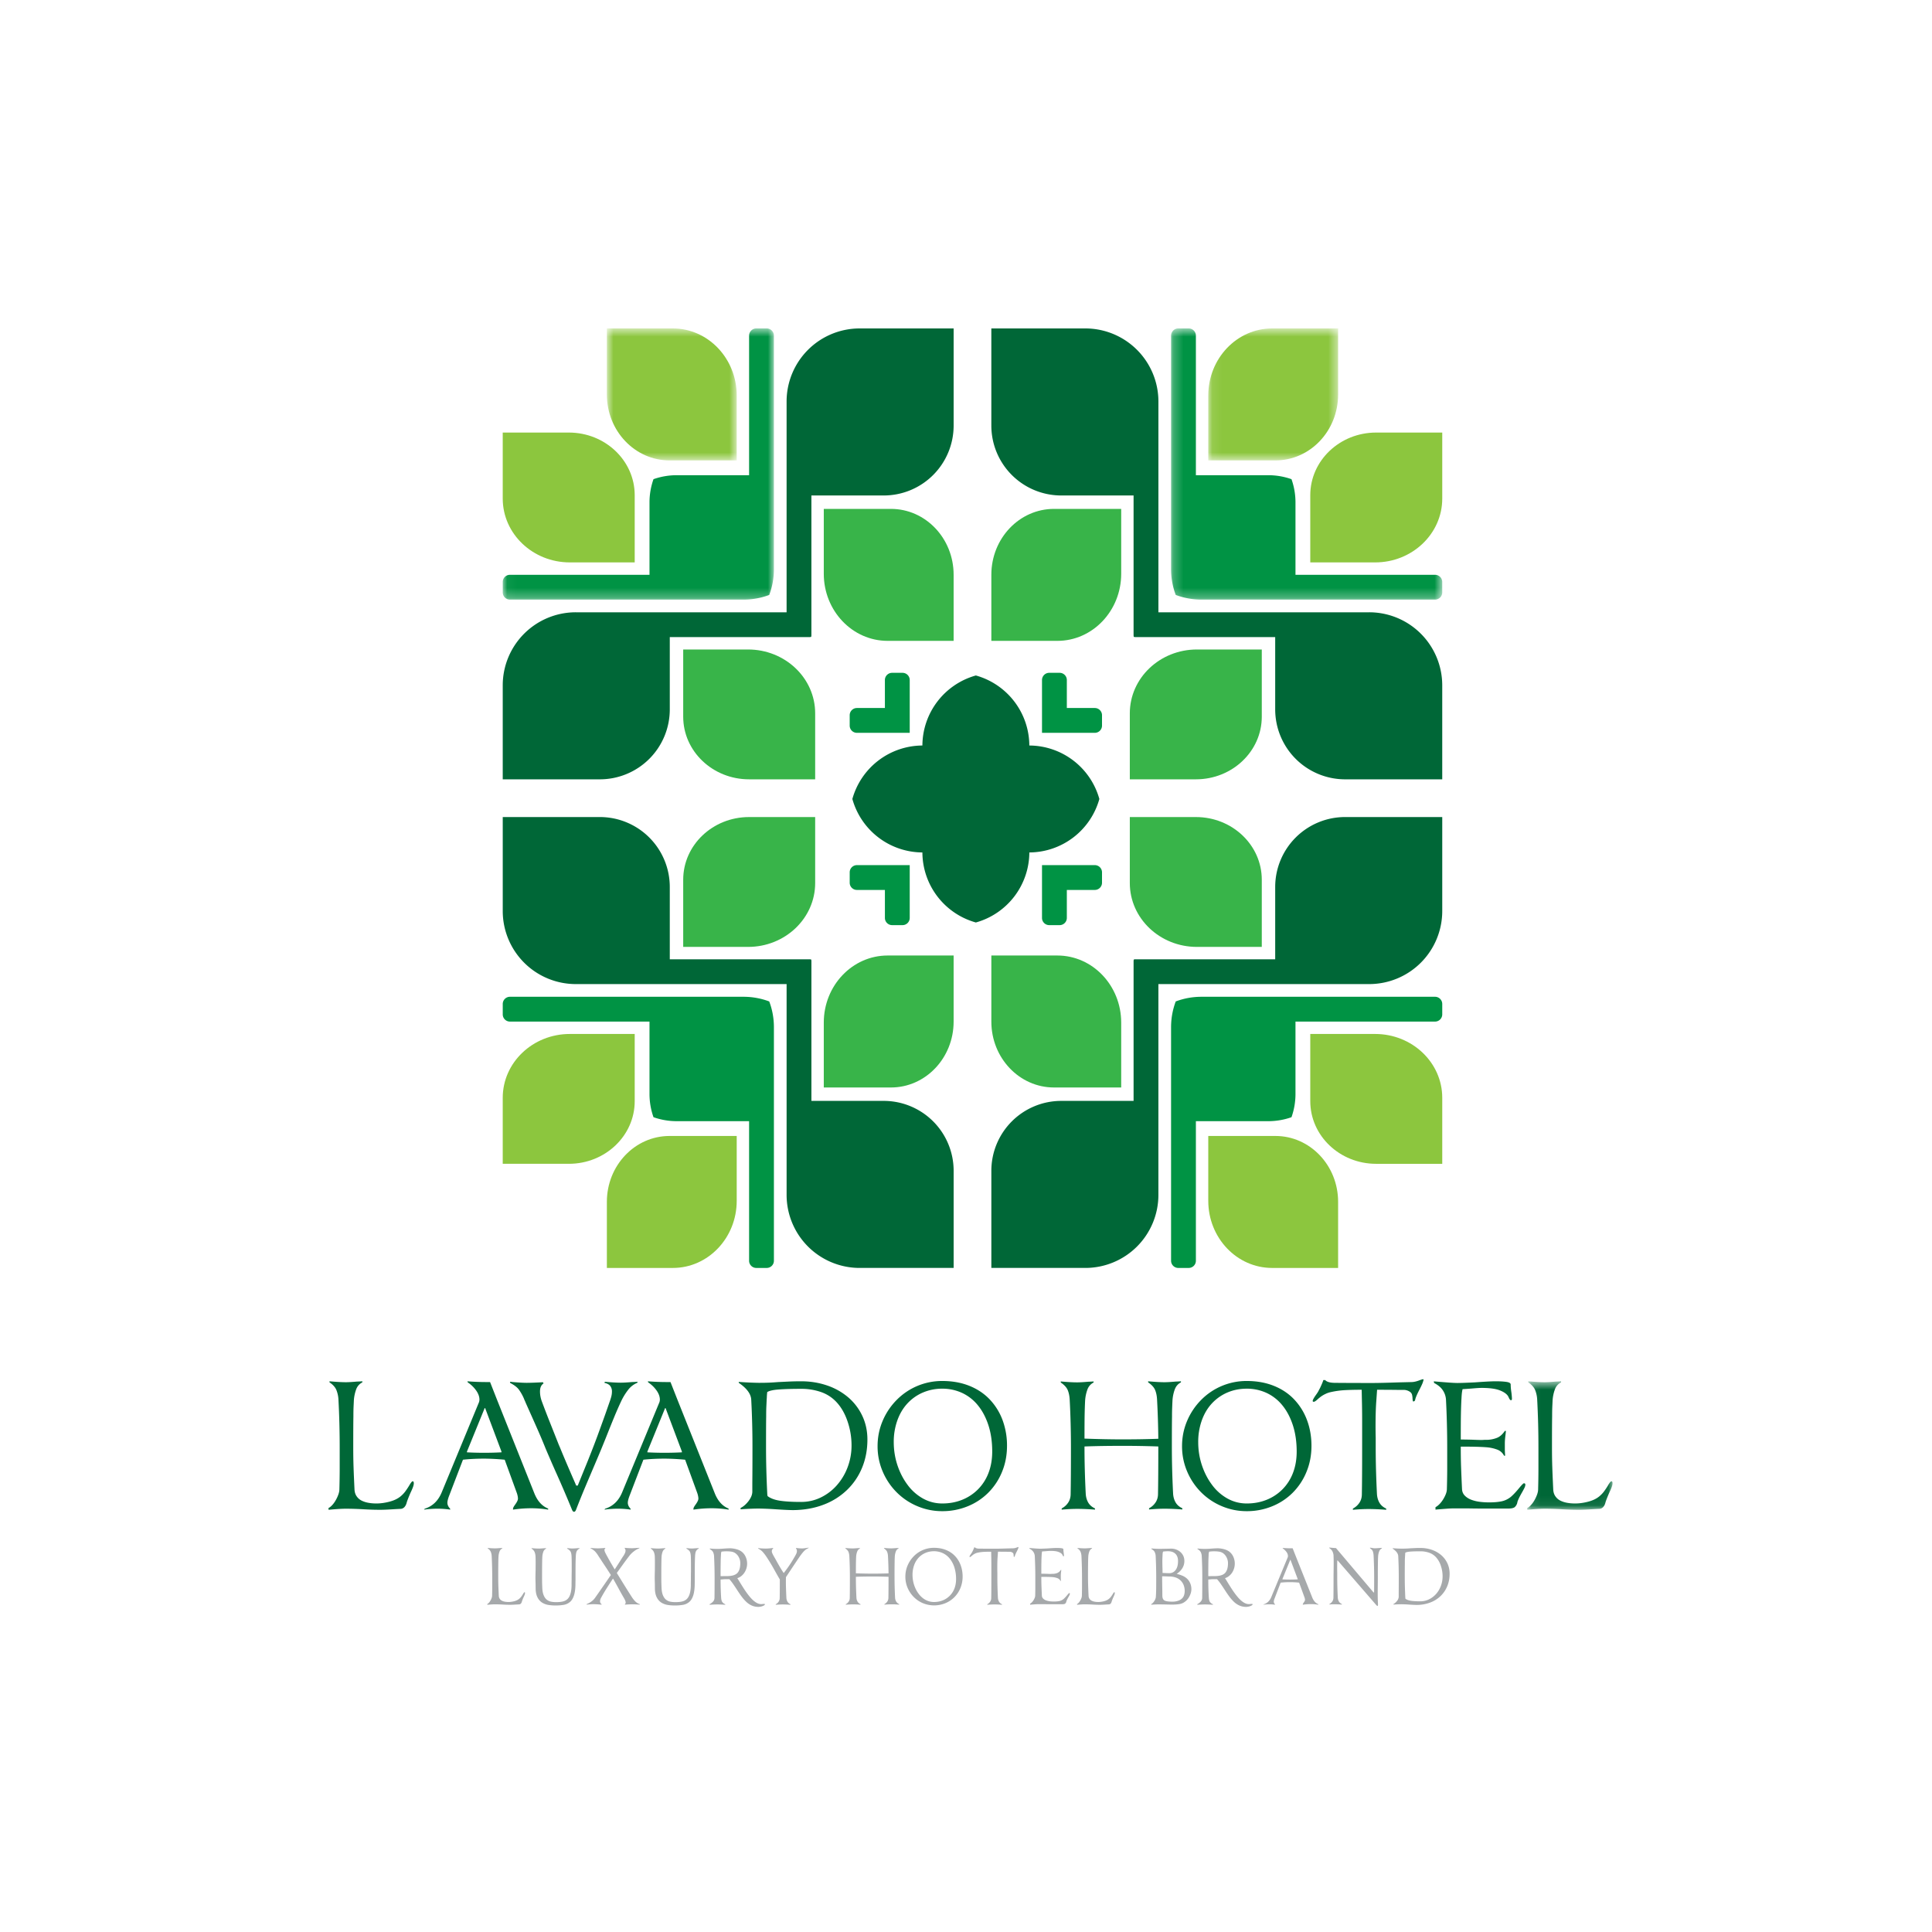 <svg width="200" height="200" viewBox="0 0 200 200" xmlns="http://www.w3.org/2000/svg" xmlns:xlink="http://www.w3.org/1999/xlink"><title>8</title><defs><path id="a" d="M14.264.654H.823v13.66h13.44V.655z"/><path id="c" d="M13.521.654H.081v13.66h13.44V.655z"/><path id="e" d="M28.115.654H.044v28.07h28.07V.655z"/><path id="g" d="M28.3.654H.23v28.07H28.3V.655z"/><path id="i" d="M8.929 13.947V.644H.092v13.303H8.93z"/></defs><g fill="none" fill-rule="evenodd"><path d="M92.232 52.68c3.583 0 6.487 3.052 6.487 6.817v6.845h-6.832c-3.65 0-6.609-3.11-6.609-6.947V52.68h6.954zM70.725 91.068c0-3.583 3.052-6.487 6.817-6.487h6.844v6.83c0 3.653-3.11 6.612-6.947 6.612h-6.714v-6.955zM109.111 112.576c-3.583 0-6.487-3.053-6.487-6.818v-6.844h6.832c3.65 0 6.61 3.111 6.61 6.947v6.715h-6.955zM130.62 74.19c0 3.581-3.053 6.485-6.818 6.485h-6.844v-6.83c0-3.652 3.11-6.61 6.947-6.61h6.715v6.954zM109.111 52.68c-3.583 0-6.487 3.052-6.487 6.817v6.845h6.832c3.65 0 6.61-3.11 6.61-6.947V52.68h-6.955zM70.725 74.19c0 3.581 3.052 6.485 6.817 6.485h6.844v-6.83c0-3.652-3.11-6.61-6.947-6.61h-6.714v6.954zM92.232 112.576c3.583 0 6.487-3.053 6.487-6.818v-6.844h-6.832c-3.65 0-6.609 3.111-6.609 6.947v6.715h6.954zM130.62 91.068c0-3.583-3.053-6.487-6.818-6.487h-6.844v6.83c0 3.653 3.11 6.612 6.947 6.612h6.715v-6.955z" fill="#38B449"/><path d="M83.972 65.928a.742.742 0 0 0 .024-.189V51.292h7.485a7.239 7.239 0 0 0 7.239-7.239V34h-9.73a7.563 7.563 0 0 0-7.562 7.563v21.821h-21.82a7.564 7.564 0 0 0-7.565 7.563v9.729h10.054a7.24 7.24 0 0 0 7.239-7.24v-7.484h14.448a.74.74 0 0 0 .188-.024M117.372 65.928a.742.742 0 0 0 .19.024h14.446v7.484a7.24 7.24 0 0 0 7.24 7.24H149.3v-9.729a7.564 7.564 0 0 0-7.565-7.563H119.918V41.563A7.564 7.564 0 0 0 112.352 34h-9.729v10.053a7.239 7.239 0 0 0 7.24 7.239h7.484v14.447c0 .065.008.128.024.189M117.372 99.328a.736.736 0 0 0-.024.19v14.446h-7.485a7.239 7.239 0 0 0-7.239 7.24v10.052h9.73a7.564 7.564 0 0 0 7.563-7.563v-21.821h21.819a7.564 7.564 0 0 0 7.565-7.563V84.58h-10.054a7.24 7.24 0 0 0-7.239 7.24v7.484h-14.447a.742.742 0 0 0-.189.024M83.972 99.328a.74.74 0 0 0-.188-.024H69.336V91.82a7.24 7.24 0 0 0-7.24-7.24H52.044v9.73a7.564 7.564 0 0 0 7.565 7.562h21.82v21.821a7.563 7.563 0 0 0 7.563 7.563h9.729v-10.053a7.239 7.239 0 0 0-7.24-7.239h-7.484V99.517a.736.736 0 0 0-.024-.189" fill="#006737"/><g transform="translate(62 33.346)"><mask id="b" fill="#fff"><use xlink:href="#a"/></mask><path d="M7.31 14.315c-3.583 0-6.487-3.052-6.487-6.817V.654h6.832c3.65 0 6.609 3.11 6.609 6.947v6.714H7.31z" fill="#8CC63E" mask="url(#b)"/></g><path d="M65.705 113.991c0 3.582-3.053 6.486-6.818 6.486h-6.844v-6.831c0-3.651 3.11-6.61 6.947-6.61h6.715v6.955zM132.034 117.595c3.583 0 6.487 3.052 6.487 6.818v6.844h-6.832c-3.65 0-6.609-3.111-6.609-6.948v-6.714h6.954zM135.639 51.265c0-3.583 3.053-6.487 6.817-6.487h6.845v6.832c0 3.651-3.11 6.61-6.947 6.61h-6.715v-6.955z" fill="#8CC63E"/><g transform="translate(125 33.346)"><mask id="d" fill="#fff"><use xlink:href="#c"/></mask><path d="M7.034 14.315c3.583 0 6.487-3.052 6.487-6.817V.654H6.69C3.04.654.08 3.764.08 7.6v6.714h6.954z" fill="#8CC63E" mask="url(#d)"/></g><path d="M65.705 51.265c0-3.583-3.053-6.487-6.818-6.487h-6.844v6.832c0 3.651 3.11 6.61 6.947 6.61h6.715v-6.955zM69.31 117.595c-3.582 0-6.487 3.052-6.487 6.818v6.844h6.832c3.65 0 6.609-3.111 6.609-6.948v-6.714H69.31zM135.639 113.99c0 3.584 3.053 6.488 6.817 6.488h6.845v-6.832c0-3.651-3.11-6.61-6.947-6.61h-6.715v6.954z" fill="#8CC63E"/><g transform="translate(52 33.346)"><mask id="f" fill="#fff"><use xlink:href="#e"/></mask><path d="M27.632 28.242a7.556 7.556 0 0 0 .483-2.666V1.4a.746.746 0 0 0-.746-.746h-1.077a.746.746 0 0 0-.746.746v14.447h-7.484c-.846 0-1.66.145-2.413.412a7.223 7.223 0 0 0-.413 2.413v7.485H.789a.745.745 0 0 0-.745.746v1.076c0 .412.333.746.745.746H24.965c.939 0 1.838-.171 2.667-.483" fill="#009344" mask="url(#f)"/></g><g transform="translate(121 33.346)"><mask id="h" fill="#fff"><use xlink:href="#g"/></mask><path d="M.712 28.242a7.561 7.561 0 0 0 2.667.483h24.175a.747.747 0 0 0 .747-.746v-1.076a.747.747 0 0 0-.747-.746H13.108v-7.485c0-.846-.146-1.658-.413-2.413a7.218 7.218 0 0 0-2.413-.412H2.798V1.4a.746.746 0 0 0-.746-.746H.976a.747.747 0 0 0-.747.746v24.176c0 .938.17 1.837.483 2.666" fill="#009344" mask="url(#h)"/></g><path d="M121.712 103.669a7.556 7.556 0 0 0-.483 2.666v24.176c0 .412.335.746.747.746h1.076a.746.746 0 0 0 .746-.746v-14.447h7.484c.846 0 1.659-.145 2.413-.412a7.225 7.225 0 0 0 .413-2.414v-7.484h14.446a.747.747 0 0 0 .747-.746v-1.076a.747.747 0 0 0-.747-.746h-24.175c-.938 0-1.838.17-2.667.483M79.63 103.669a7.547 7.547 0 0 0-2.665-.483H52.789a.745.745 0 0 0-.745.746v1.076c0 .412.333.746.745.746h14.447v7.484c0 .847.146 1.659.413 2.414a7.218 7.218 0 0 0 2.413.412h7.484v14.447c0 .412.334.746.746.746h1.077a.746.746 0 0 0 .746-.746v-24.176c0-.938-.171-1.837-.484-2.666" fill="#009344"/><path d="M101.02 69.925a7.567 7.567 0 0 0-5.534 7.25 7.565 7.565 0 0 0-7.25 5.535 7.566 7.566 0 0 0 7.25 5.535 7.565 7.565 0 0 0 5.534 7.25 7.565 7.565 0 0 0 5.537-7.25 7.566 7.566 0 0 0 7.248-5.535 7.565 7.565 0 0 0-7.249-5.535 7.568 7.568 0 0 0-5.535-7.25" fill="#006737"/><path d="M94.174 89.558h-5.467a.745.745 0 0 0-.746.746v1.076c0 .412.334.746.746.746h2.898v2.897c0 .412.334.746.746.746h1.076a.747.747 0 0 0 .747-.746v-5.465zm13.694 0v5.465c0 .412.334.746.747.746h1.077a.746.746 0 0 0 .746-.746v-2.897h2.896a.746.746 0 0 0 .746-.746v-1.076a.745.745 0 0 0-.746-.746h-5.466zm0-13.696h5.466a.746.746 0 0 0 .746-.746v-1.077a.747.747 0 0 0-.746-.746h-2.896v-2.897a.746.746 0 0 0-.746-.746h-1.077a.746.746 0 0 0-.747.746v5.466zm-13.694 0v-5.466a.747.747 0 0 0-.747-.746H92.35a.746.746 0 0 0-.746.746v2.897h-2.898a.747.747 0 0 0-.746.746v1.077c0 .412.334.746.746.746h5.467z" fill="#009344"/><path d="M34.99 156.213c-.32.021-.645.048-.974.08l-.016-.175c.128-.064.258-.168.391-.312.133-.143.255-.313.367-.51.112-.197.202-.393.271-.59.07-.197.104-.375.104-.535a82.04 82.04 0 0 0 .032-2.025v-2.265c0-.819-.01-1.653-.032-2.504a88.595 88.595 0 0 0-.096-2.473 3.077 3.077 0 0 0-.215-1.012c-.123-.293-.359-.556-.71-.79v-.112c.701.064 1.271.097 1.706.097.256 0 .622-.022 1.101-.065.256-.01.452-.02.591-.032v.112a1.291 1.291 0 0 0-.639.726 4.071 4.071 0 0 0-.239 1.14c-.01.224-.02.453-.032.686-.01.234-.016.564-.016.99-.01.5-.016 1.562-.016 3.19 0 .754.011 1.438.032 2.05.021.61.053 1.368.096 2.272.011.287.082.53.215.725.133.197.304.35.511.455.207.106.441.183.702.231.26.048.54.072.837.072.424 0 .875-.06 1.347-.183.474-.122.86-.306 1.157-.55.18-.15.337-.312.47-.487.133-.176.274-.386.423-.63.17-.298.292-.447.367-.447.042 0 .072.021.088.064a.4.4 0 0 1 .024.143c0 .107-.03.24-.088.4-.059.16-.147.361-.263.605-.202.47-.33.798-.383.99-.043.18-.117.332-.223.454a.575.575 0 0 1-.415.2c-.042 0-.25.01-.622.031-.66.043-1.138.064-1.436.064-.36 0-.689-.005-.98-.016a38.085 38.085 0 0 1-.965-.048 33.872 33.872 0 0 0-1.612-.048c-.255 0-.542.011-.86.032M51.912 150.264l-1.69-4.498h-.048l-1.834 4.498v.08c.574.032 1.164.047 1.77.047a33 33 0 0 0 1.802-.047v-.08zm3.397 4.307c.32.808.798 1.339 1.436 1.595v.111a10.816 10.816 0 0 0-1.754-.143c-.628 0-1.255.047-1.883.143v-.096c0-.084.075-.228.224-.43.191-.266.287-.468.287-.606 0-.096-.014-.202-.04-.319a2.251 2.251 0 0 0-.088-.303l-1.244-3.414a23.894 23.894 0 0 0-2.105-.111c-.797 0-1.537.037-2.217.111l-1.419 3.701c-.128.329-.192.579-.192.749 0 .224.096.431.287.622v.096a8.668 8.668 0 0 0-1.292-.096c-.479 0-.952.032-1.419.096l.08-.096c.807-.255 1.392-.818 1.754-1.69l3.86-9.331a.886.886 0 0 0 .048-.271c0-.309-.115-.625-.343-.949a3.308 3.308 0 0 0-.869-.838l-.032-.111a24.666 24.666 0 0 0 1.914.079h.43l.734 1.867 3.843 9.634zM55.645 147.967c-.319-.723-.73-1.643-1.229-2.759a2.727 2.727 0 0 0-.126-.287l-.048-.128a4.984 4.984 0 0 0-.527-.94c-.18-.246-.479-.474-.894-.687l-.03-.128c.127.011.223.022.287.032.658.054 1.136.08 1.434.08.384 0 .947-.02 1.692-.063l.064.127c-.245.16-.367.436-.367.83 0 .33.058.66.175.988.256.691.524 1.391.805 2.098.282.707.604 1.518.965 2.432l.144.335c.297.734.75 1.797 1.355 3.19.139.31.239.542.303.702h.16c.213-.53.559-1.382 1.037-2.552l.335-.846c.202-.51.417-1.073.647-1.69.227-.617.506-1.388.837-2.313l.445-1.276c.064-.17.12-.345.168-.526.048-.18.071-.356.071-.527a.934.934 0 0 0-.174-.582c-.117-.154-.32-.263-.606-.327l.048-.112c.659.064 1.212.096 1.659.096.254 0 .631-.02 1.131-.064.266-.01.468-.02.607-.032l-.048.112a2.29 2.29 0 0 0-.933.718 6.208 6.208 0 0 0-.71 1.148 36.997 36.997 0 0 0-.741 1.683c-.24.58-.53 1.3-.87 2.161l-.415 1.021c-.17.415-.441 1.058-.813 1.93-.34.798-.651 1.531-.933 2.201-.282.67-.593 1.441-.933 2.313-.053.117-.118.175-.192.175-.085 0-.16-.079-.222-.239a122.544 122.544 0 0 0-1.564-3.652c-.234-.52-.444-.997-.63-1.428-.186-.43-.36-.832-.518-1.204a58.426 58.426 0 0 0-.846-2.01M70.59 150.264l-1.69-4.498h-.048l-1.834 4.498v.08c.574.032 1.164.047 1.769.047.617 0 1.218-.015 1.803-.047v-.08zm3.397 4.307c.32.808.798 1.339 1.436 1.595v.111a10.816 10.816 0 0 0-1.754-.143c-.628 0-1.255.047-1.883.143v-.096c0-.084.075-.228.224-.43.19-.266.287-.468.287-.606 0-.096-.014-.202-.04-.319a2.251 2.251 0 0 0-.088-.303l-1.244-3.414a23.895 23.895 0 0 0-2.106-.111c-.796 0-1.536.037-2.216.111l-1.42 3.701c-.127.329-.192.579-.192.749 0 .224.096.431.287.622v.096a8.648 8.648 0 0 0-1.292-.096c-.478 0-.951.032-1.418.096l.079-.096c.808-.255 1.393-.818 1.755-1.69l3.86-9.331a.883.883 0 0 0 .047-.271c0-.309-.114-.625-.343-.949a3.288 3.288 0 0 0-.868-.838l-.032-.111a24.62 24.62 0 0 0 1.913.079h.43l.735 1.867 3.843 9.634zM80.654 143.836c-.605.042-1.016.133-1.229.271a5.701 5.701 0 0 0-.046.622c-.012.096-.017.17-.017.223-.01.224-.02.452-.032.686-.01.234-.016.564-.016.99-.01.5-.015 1.562-.015 3.19 0 1.488.042 3.083.126 4.784 0 .075.011.165.033.272.298.233.723.393 1.276.478.553.085 1.286.128 2.201.128.712 0 1.385-.152 2.018-.455a5.26 5.26 0 0 0 1.667-1.26 5.999 5.999 0 0 0 1.124-1.874 6.321 6.321 0 0 0 .407-2.265 7.65 7.65 0 0 0-.407-2.464c-.27-.804-.646-1.465-1.124-1.986a3.934 3.934 0 0 0-1.619-1.069 6.178 6.178 0 0 0-2.066-.335c-.915 0-1.675.022-2.28.064m4.936-.423a6.664 6.664 0 0 1 2.193 1.22 5.69 5.69 0 0 1 1.475 1.922c.356.75.535 1.572.535 2.465 0 1.042-.18 2.007-.542 2.895a6.731 6.731 0 0 1-1.564 2.32 7.097 7.097 0 0 1-2.44 1.532c-.947.361-1.989.547-3.126.558-.362 0-.947-.027-1.755-.08a30.926 30.926 0 0 0-1.786-.079c-.287 0-.617.007-.99.023-.372.016-.68.035-.924.056v-.143c.287-.139.558-.372.813-.702.255-.33.388-.648.4-.957v-.894c.01-1.063.015-2.29.015-3.684a92.37 92.37 0 0 0-.128-4.976c-.032-.596-.463-1.176-1.292-1.739v-.096a36.887 36.887 0 0 0 2.074.096c.382 0 .712-.005.99-.016.275-.01.621-.032 1.036-.064l1.172-.056c.345-.015.741-.024 1.188-.024.936 0 1.821.141 2.656.423M95.536 144.155a4.694 4.694 0 0 0-1.603 1.132c-.452.49-.8 1.077-1.044 1.763a6.593 6.593 0 0 0-.368 2.241c0 .82.125 1.608.375 2.368.25.761.601 1.444 1.053 2.05a5.012 5.012 0 0 0 1.603 1.42c.617.34 1.282.51 1.994.51.733 0 1.414-.125 2.042-.375a4.846 4.846 0 0 0 1.65-1.084 4.831 4.831 0 0 0 1.093-1.707c.255-.664.383-1.4.383-2.209 0-1-.13-1.903-.39-2.712-.262-.808-.623-1.496-1.086-2.065a4.587 4.587 0 0 0-1.642-1.292 4.837 4.837 0 0 0-2.05-.439 5.02 5.02 0 0 0-2.01.4m4.833-.687c.84.34 1.547.82 2.121 1.436a6.286 6.286 0 0 1 1.31 2.145 7.59 7.59 0 0 1 .445 2.624c0 .967-.173 1.87-.519 2.703a6.505 6.505 0 0 1-1.435 2.161 6.387 6.387 0 0 1-2.145 1.404 6.891 6.891 0 0 1-2.6.494 6.567 6.567 0 0 1-2.584-.518 6.627 6.627 0 0 1-2.154-1.45 6.79 6.79 0 0 1-1.443-2.163 6.604 6.604 0 0 1-.518-2.599c0-.915.172-1.78.518-2.6a6.877 6.877 0 0 1 1.443-2.169 6.593 6.593 0 0 1 4.738-1.978c1.042 0 1.983.17 2.823.51M118.951 156.261v-.127c.266-.138.483-.33.653-.575.17-.244.261-.526.272-.845.021-1.074.032-2.685.032-4.833v-.143a98.304 98.304 0 0 0-3.748-.064c-1.458 0-2.755.021-3.893.064v.111c0 1.489.042 3.084.128 4.785.021.351.11.657.263.918.154.26.386.459.694.598v.127a23.957 23.957 0 0 0-1.802-.079c-.51 0-1.058.026-1.643.079v-.127c.266-.139.483-.33.653-.575.17-.244.261-.526.272-.845.021-1.074.032-2.685.032-4.833 0-.819-.01-1.653-.032-2.504a88.37 88.37 0 0 0-.096-2.472c-.02-.405-.09-.744-.207-1.021-.117-.276-.356-.537-.718-.782v-.111c.702.063 1.271.095 1.706.095.256 0 .622-.021 1.102-.064.255-.01.451-.021.59-.031v.111a1.291 1.291 0 0 0-.639.726 4.07 4.07 0 0 0-.239 1.141c-.022.414-.037.874-.048 1.379-.01.505-.016 1.358-.016 2.56 1.436.053 2.733.08 3.893.08 1.393 0 2.642-.021 3.748-.064a92.665 92.665 0 0 0-.128-4.035c-.02-.404-.09-.745-.207-1.021-.118-.277-.356-.537-.718-.782v-.112c.701.064 1.27.097 1.706.097.256 0 .622-.022 1.101-.065.256-.01.452-.02.59-.032v.112c-.297.149-.51.391-.638.726a4.036 4.036 0 0 0-.239 1.141c-.01.223-.022.452-.03.685a20.9 20.9 0 0 0-.018.989c-.01.5-.016 1.563-.016 3.19 0 1.489.042 3.084.128 4.785.021.351.11.657.263.917.154.261.386.461.693.599v.127a24.01 24.01 0 0 0-1.8-.08c-.512 0-1.06.027-1.644.08M127.054 144.155a4.694 4.694 0 0 0-1.603 1.132c-.453.49-.8 1.077-1.044 1.763a6.593 6.593 0 0 0-.368 2.241c0 .82.125 1.608.375 2.368.25.761.6 1.444 1.053 2.05a5.002 5.002 0 0 0 1.603 1.42c.617.34 1.28.51 1.994.51.733 0 1.414-.125 2.042-.375a4.846 4.846 0 0 0 1.65-1.084 4.831 4.831 0 0 0 1.093-1.707c.255-.664.383-1.4.383-2.209 0-1-.131-1.903-.391-2.712-.262-.808-.622-1.496-1.085-2.065a4.595 4.595 0 0 0-1.642-1.292 4.837 4.837 0 0 0-2.05-.439c-.724 0-1.394.133-2.01.4m4.833-.687c.84.34 1.547.82 2.12 1.436a6.284 6.284 0 0 1 1.309 2.145c.298.813.447 1.688.447 2.624 0 .967-.173 1.87-.52 2.703a6.505 6.505 0 0 1-1.434 2.161 6.381 6.381 0 0 1-2.146 1.404 6.883 6.883 0 0 1-2.6.494 6.563 6.563 0 0 1-2.583-.518 6.616 6.616 0 0 1-2.154-1.45 6.79 6.79 0 0 1-1.443-2.163 6.604 6.604 0 0 1-.518-2.599c0-.915.172-1.78.518-2.6a6.877 6.877 0 0 1 1.443-2.169 6.593 6.593 0 0 1 4.738-1.978c1.042 0 1.982.17 2.823.51M147.238 143.238c-.069.166-.168.37-.295.614-.255.49-.404.84-.446 1.053-.01.064-.038.109-.08.136a.21.21 0 0 1-.112.039c-.043 0-.069-.106-.08-.32a1.811 1.811 0 0 0-.048-.365c-.032-.15-.13-.27-.294-.36a1.195 1.195 0 0 0-.487-.151h-.495c-.744-.01-1.525-.016-2.345-.016l-.079 1.133c-.053.67-.08 1.552-.08 2.648 0 .393.005.78.016 1.164v1.052c0 1.49.043 3.084.128 4.786.021.35.11.656.262.917.155.26.386.46.695.598v.128a23.514 23.514 0 0 0-1.803-.08c-.51 0-1.058.026-1.643.08v-.128c.266-.138.484-.33.655-.574.17-.245.26-.526.271-.846.021-1.073.031-2.684.031-4.833v-2.84c0-.764-.01-1.541-.03-2.328l-.017-.877c-.68 0-1.263.014-1.746.04a8.862 8.862 0 0 0-1.444.2 2.33 2.33 0 0 0-.574.199 2.865 2.865 0 0 0-.575.359 6.383 6.383 0 0 0-.207.175c-.192.18-.329.272-.414.272-.076 0-.113-.033-.113-.096.011-.107.118-.303.32-.591.17-.233.276-.403.318-.51l.128-.24c.181-.382.293-.653.335-.813h.191c.161.182.473.277.942.288.882.01 2.201.016 3.955.016.585 0 1.5-.022 2.744-.064l1.34-.032c.244-.011.526-.08.845-.208l.24-.08h.127a2.008 2.008 0 0 1-.136.455M149.759 156.181c-.282.021-.62.048-1.013.08l-.144.016v-.255c.128-.065.26-.165.399-.303.138-.139.266-.3.383-.487.116-.186.213-.375.287-.566.074-.192.11-.367.11-.527a77.98 77.98 0 0 0 .034-2.025v-2.265a96.877 96.877 0 0 0-.128-4.977 1.958 1.958 0 0 0-.32-.94c-.191-.298-.494-.554-.91-.766l-.031-.176.112.016c.49.043.95.08 1.38.112.43.032.752.048.965.048.17 0 .404-.006.702-.016.297-.01.664-.027 1.1-.048l.447-.032c.776-.053 1.34-.08 1.69-.08.458 0 .833.022 1.125.064.292.043.439.133.439.271 0 .234.026.521.079.861.032.266.049.474.049.622 0 .096-.032.144-.096.144s-.134-.074-.208-.223a2.118 2.118 0 0 0-.111-.224c-.16-.233-.452-.43-.878-.59-.425-.159-1.042-.239-1.85-.239-.213 0-.552.022-1.02.064-.415.032-.73.053-.942.064-.053.17-.09.452-.111.845l-.017.287c-.021.436-.037.915-.047 1.435-.011.522-.016 1.404-.016 2.648.276 0 .644.006 1.1.016.5.022.846.032 1.038.032.095 0 .2-.005.318-.016h.304a3.052 3.052 0 0 0 1.012-.215c.292-.122.556-.359.79-.71h.112a7.53 7.53 0 0 1-.048.447c-.022.17-.038.321-.048.454a5.602 5.602 0 0 0-.016.455v.59c0 .107.01.314.032.622h-.112a1.29 1.29 0 0 0-.725-.638 4.086 4.086 0 0 0-1.141-.239c-.543-.042-1.415-.064-2.616-.064v.048c0 .755.01 1.438.032 2.05.022.611.053 1.37.096 2.272.01.287.108.524.295.71.185.186.417.33.693.431.277.101.569.17.878.207.308.038.622.056.94.056.49 0 .91-.034 1.26-.104.352-.069.676-.22.974-.454.266-.224.579-.559.94-1.005.235-.276.378-.415.43-.415.097 0 .146.048.146.144 0 .095-.03.205-.088.327a9.57 9.57 0 0 1-.28.518c-.254.447-.41.776-.463.99v.031a.914.914 0 0 1-.254.447c-.118.106-.352.16-.703.16h-2.408c-.67 0-1.26-.006-1.77-.017H150.5c-.213 0-.46.011-.741.032" fill="#006737"/><g transform="translate(158 142.346)"><mask id="j" fill="#fff"><use xlink:href="#i"/></mask><path d="M1.081 13.867c-.319.021-.644.048-.973.08l-.016-.175c.128-.064.258-.168.39-.312.133-.143.256-.313.368-.51.112-.197.202-.393.271-.59.07-.197.104-.375.104-.535A82.04 82.04 0 0 0 1.257 9.8V7.535a92.611 92.611 0 0 0-.128-4.977 3.077 3.077 0 0 0-.215-1.012C.791 1.253.555.99.204.756V.644c.701.064 1.271.097 1.707.097.255 0 .622-.022 1.1-.065.256-.01.452-.02.591-.032v.112a1.291 1.291 0 0 0-.639.726 4.071 4.071 0 0 0-.239 1.14c-.01.224-.02.453-.032.686-.01.234-.016.564-.016.99-.01.5-.016 1.562-.016 3.19 0 .754.011 1.438.032 2.05.021.61.053 1.368.096 2.272.011.287.082.53.215.725.133.197.304.35.511.455.207.106.441.183.701.231.262.048.54.072.838.072.424 0 .875-.06 1.347-.183.474-.122.86-.306 1.157-.55.18-.15.337-.312.47-.487.133-.176.274-.386.423-.63.17-.298.292-.447.366-.447.043 0 .073.021.088.064a.38.38 0 0 1 .025.143c0 .107-.03.24-.088.4-.059.16-.147.361-.263.605-.202.47-.33.798-.383.99-.043.18-.117.332-.223.454a.575.575 0 0 1-.415.2c-.042 0-.25.01-.622.031-.66.043-1.138.064-1.436.064-.36 0-.689-.005-.98-.016a38.085 38.085 0 0 1-.965-.048 33.908 33.908 0 0 0-1.612-.048c-.255 0-.542.011-.86.032" fill="#006737" mask="url(#j)"/></g><path d="M50.879 166.092c-.142.01-.285.021-.431.035l-.006-.077a.623.623 0 0 0 .172-.138c.059-.063.114-.139.162-.226.05-.087.089-.174.12-.26a.733.733 0 0 0 .046-.237c.009-.362.014-.66.014-.896v-1.002a46.306 46.306 0 0 0-.056-2.2 1.374 1.374 0 0 0-.095-.449.81.81 0 0 0-.315-.349v-.05c.31.03.563.043.755.043.113 0 .276-.009.488-.028a7.38 7.38 0 0 0 .26-.015v.05a.571.571 0 0 0-.282.321 1.73 1.73 0 0 0-.105.504l-.015.304a82.535 82.535 0 0 0-.014 1.848c0 .334.005.636.014.906.01.271.024.606.043 1.006a.602.602 0 0 0 .095.321.59.59 0 0 0 .226.201c.09.047.195.081.31.102.115.021.239.032.37.032.188 0 .388-.027.597-.08.209-.055.379-.136.51-.245.08-.065.15-.137.209-.214a3.71 3.71 0 0 0 .188-.279c.074-.132.129-.198.162-.198.018 0 .03.01.038.028.007.02.01.04.01.064a.537.537 0 0 1-.038.177c-.026.07-.065.16-.117.267a4.433 4.433 0 0 0-.17.438.453.453 0 0 1-.098.201.255.255 0 0 1-.183.088l-.275.014c-.292.02-.503.028-.635.028a11.388 11.388 0 0 1-.86-.028 15.18 15.18 0 0 0-.713-.02c-.113 0-.24.004-.381.013M56.759 166.141a1.772 1.772 0 0 1-.628-.232 1.336 1.336 0 0 1-.482-.537c-.128-.24-.194-.55-.2-.93 0-.039-.001-.206-.005-.502a23.52 23.52 0 0 1-.015-.607c0-.136.005-.39.015-.762.004-.338.006-.61.006-.818 0-.245-.004-.459-.013-.642a1.368 1.368 0 0 0-.096-.448.804.804 0 0 0-.313-.349v-.049c.31.027.56.042.754.042.113 0 .275-.01.487-.028.113-.005.2-.01.26-.014v.05a.577.577 0 0 0-.282.32 1.835 1.835 0 0 0-.105.504l-.014.304a95.28 95.28 0 0 0-.011 2.285c.002.146.008.341.018.586.009.33.055.598.138.805.082.206.187.362.317.468.129.106.273.177.434.212.16.035.339.053.536.053.272 0 .503-.02.69-.064.19-.042.349-.122.48-.24.133-.117.236-.29.31-.518.076-.228.119-.523.128-.886v-.246c.005-.207.007-.403.007-.586 0-.183.003-.397.008-.642v-.677c0-.339-.005-.633-.015-.882-.01-.212-.042-.37-.098-.48-.056-.108-.176-.214-.36-.317v-.049c.052 0 .127.004.226.014.14.013.244.021.31.021a5.9 5.9 0 0 0 .487-.029c.113-.004.2-.009.26-.014v.05a.62.62 0 0 0-.296.282c-.051.113-.082.294-.091.543-.014.297-.023.613-.025.95-.003.335-.004.736-.004 1.202v.31c-.005.17-.006.273-.006.311 0 .517-.051.932-.152 1.245-.101.313-.243.543-.424.691-.18.15-.388.245-.624.29a4.801 4.801 0 0 1-.882.067 4.37 4.37 0 0 1-.73-.057M65.94 160.243c.123-.004.212-.009.27-.014l-.037.05a2.14 2.14 0 0 0-.57.331 2.413 2.413 0 0 0-.467.466c-.23.302-.454.603-.67.904l-.614.853.27.438c.506.827.944 1.526 1.31 2.095.122.178.242.323.361.438.117.112.257.196.422.252l.036.057c-.32-.024-.593-.036-.819-.036-.122 0-.25.005-.385.012a13.24 13.24 0 0 0-.355.024v-.056c.052-.037.077-.091.077-.162 0-.109-.06-.266-.183-.474a29.094 29.094 0 0 1-.565-1.008c-.249-.457-.437-.79-.564-1.002-.23.344-.45.683-.66 1.017-.21.334-.396.65-.56.952a.885.885 0 0 0-.12.36c0 .15.053.257.162.323v.05l-.12-.006a8.387 8.387 0 0 0-.692-.043c-.14 0-.354.012-.64.036l-.12.013.048-.07c.16-.061.315-.145.465-.255.151-.108.276-.233.374-.374.503-.713.997-1.426 1.482-2.136l.085-.12a6.98 6.98 0 0 0 .077-.113 58.544 58.544 0 0 0-.902-1.376 20.263 20.263 0 0 0-.346-.53c-.02-.028-.035-.054-.05-.078a2.824 2.824 0 0 0-.335-.45 1.57 1.57 0 0 0-.455-.318l-.035-.05c.33.029.59.043.783.043.117 0 .3-.01.543-.028.108-.01.184-.015.226-.015l-.014.05a.183.183 0 0 0-.078.155c0 .07.02.147.056.23a5.715 5.715 0 0 0 .226.433c.1.188.216.397.35.628.133.23.276.473.426.727.203-.302.48-.734.832-1.299l.064-.09c.071-.109.126-.209.166-.3a.65.65 0 0 0 .06-.259.386.386 0 0 0-.085-.239v-.05a6.833 6.833 0 0 0 .762.042c.113 0 .282-.009.508-.028M69.106 166.141a1.777 1.777 0 0 1-.63-.232 1.343 1.343 0 0 1-.481-.537c-.127-.24-.194-.55-.2-.93 0-.039-.001-.206-.005-.502-.01-.306-.014-.508-.014-.607 0-.136.004-.39.014-.762.004-.338.005-.61.005-.818 0-.245-.003-.459-.012-.642a1.368 1.368 0 0 0-.096-.448.804.804 0 0 0-.314-.349v-.049c.31.027.561.042.754.042.114 0 .277-.01.488-.028.112-.005.2-.01.26-.014v.05a.571.571 0 0 0-.282.32 1.798 1.798 0 0 0-.106.504l-.014.304a82.535 82.535 0 0 0-.011 2.285c.003.146.009.341.019.586.01.33.055.598.137.805.082.206.188.362.317.468.13.106.274.177.434.212.16.035.34.053.536.053.273 0 .504-.02.692-.064a1.04 1.04 0 0 0 .48-.24c.131-.117.234-.29.31-.518.075-.228.117-.523.126-.886v-.246c.005-.207.008-.403.008-.586 0-.183.002-.397.008-.642v-.677c0-.339-.005-.633-.015-.882-.01-.212-.042-.37-.098-.48-.056-.108-.176-.214-.36-.317v-.049c.052 0 .127.004.226.014.14.013.244.021.31.021.114 0 .276-.01.487-.029.113-.004.2-.009.26-.014v.05a.613.613 0 0 0-.295.282c-.052.113-.083.294-.092.543-.014.297-.023.613-.025.95-.002.335-.004.736-.004 1.202v.31l-.006.311c0 .517-.051.932-.152 1.245-.101.313-.242.543-.424.691-.18.15-.388.245-.624.29a4.801 4.801 0 0 1-.882.067c-.263 0-.506-.019-.73-.057M74.611 161.422a70.195 70.195 0 0 0-.015 1.743c.08 0 .207-.003.381-.008h.282c.513 0 .871-.106 1.073-.32.203-.214.303-.557.303-1.027a1.3 1.3 0 0 0-.14-.582 1.176 1.176 0 0 0-.389-.455.978.978 0 0 0-.398-.148 3.522 3.522 0 0 0-.886-.014 1.323 1.323 0 0 0-.134.014c-.033.07-.052.19-.056.36a22.487 22.487 0 0 0-.021.437m.353-1.115c.272-.018.477-.028.614-.028.164 0 .35.024.556.07.207.048.381.114.523.198.225.137.395.326.511.568a1.695 1.695 0 0 1-.01 1.517 1.535 1.535 0 0 1-.5.582 1.215 1.215 0 0 1-.333.155c.052.075.145.226.282.45.207.34.39.625.543.855.156.23.324.453.505.667.181.214.37.387.564.518.196.132.392.198.59.198.042 0 .096-.005.161-.014.067-.005.12-.007.162-.007.034 0 .05.014.05.042 0 .033-.023.066-.07.099a.768.768 0 0 1-.177.088 1.308 1.308 0 0 1-.409.08c-.259 0-.495-.047-.709-.143a1.987 1.987 0 0 1-.578-.395 4.256 4.256 0 0 1-.466-.533c-.139-.188-.305-.43-.497-.727a18.592 18.592 0 0 0-.424-.631 4.756 4.756 0 0 0-.352-.441h-.374c-.047 0-.134.005-.26.014a2.235 2.235 0 0 1-.27.02c0 .702.02 1.332.057 1.892.015.193.052.336.112.43a.714.714 0 0 0 .311.24v.057a10.896 10.896 0 0 0-.797-.036 9.497 9.497 0 0 0-.818.036v-.064c.136-.07.253-.16.35-.264a.554.554 0 0 0 .151-.357c.01-.475.014-1.187.014-2.137a46.323 46.323 0 0 0-.056-2.201 1.102 1.102 0 0 0-.103-.431c-.059-.117-.17-.221-.335-.31v-.064a7.105 7.105 0 0 0 .783.043c.16 0 .393-.012.7-.036M83.401 160.258c.137-.023.25-.038.34-.042l-.065.049c-.178.076-.34.193-.487.353-.145.16-.3.362-.465.607-.22.324-.45.665-.688 1.023l-.674 1.015c0 .076-.002.165-.007.268v.276c0 .338.017.86.05 1.566v.028a.889.889 0 0 0 .116.406c.068.115.17.203.307.264v.057a10.92 10.92 0 0 0-.797-.036 8.27 8.27 0 0 0-.727.036v-.057a.793.793 0 0 0 .29-.253.671.671 0 0 0 .12-.374c.008-.433.013-1.08.013-1.94a42.004 42.004 0 0 1-.508-.89 19.132 19.132 0 0 0-.888-1.474 4.402 4.402 0 0 0-.364-.476 1.607 1.607 0 0 0-.469-.35l-.035-.056c.305.033.581.049.826.049.112 0 .284-.011.514-.035.113-.014.198-.023.254-.028l-.035.063a.293.293 0 0 0-.085.117.358.358 0 0 0-.042.145c0 .075.024.163.07.264.047.1.111.22.191.357l.085.148.183.33c.296.533.532.923.706 1.172a12.053 12.053 0 0 0 1.001-1.46l.03-.05c.102-.17.184-.316.246-.44a.757.757 0 0 0 .091-.307.47.47 0 0 0-.084-.276l-.022-.063c.057.005.117.012.184.02.18.02.334.029.466.029.093 0 .213-.012.36-.035M91.557 166.113v-.056a.787.787 0 0 0 .289-.254.676.676 0 0 0 .12-.374c.01-.475.015-1.188.015-2.138v-.063a43.44 43.44 0 0 0-1.658-.029c-.645 0-1.218.01-1.722.03v.048c0 .66.018 1.364.057 2.117a.88.88 0 0 0 .116.406.659.659 0 0 0 .306.264v.056a8.25 8.25 0 0 0-1.523 0v-.056a.795.795 0 0 0 .289-.254.684.684 0 0 0 .12-.374c.01-.475.015-1.188.015-2.138a41.648 41.648 0 0 0-.057-2.2 1.351 1.351 0 0 0-.092-.452c-.051-.122-.158-.238-.317-.346v-.049c.31.028.562.042.755.042.113 0 .275-.01.486-.028.113-.005.2-.009.262-.014v.05a.564.564 0 0 0-.282.32 1.797 1.797 0 0 0-.107.504c-.01.184-.016.387-.021.611-.004.223-.007.601-.007 1.132a45.873 45.873 0 0 0 3.38.007 40.856 40.856 0 0 0-.057-1.785 1.358 1.358 0 0 0-.092-.452c-.051-.122-.157-.237-.317-.345v-.05c.31.03.562.043.755.043.112 0 .275-.009.486-.028.113-.005.2-.01.262-.015v.05a.568.568 0 0 0-.282.321 1.797 1.797 0 0 0-.107.504c-.004.1-.01.2-.013.304a82.535 82.535 0 0 0-.014 1.848c0 .658.018 1.364.056 2.116a.873.873 0 0 0 .116.406.658.658 0 0 0 .307.265v.056a8.25 8.25 0 0 0-1.524 0M95.797 160.759a2.09 2.09 0 0 0-.71.5 2.267 2.267 0 0 0-.461.78 2.939 2.939 0 0 0-.162.99c0 .364.055.713.165 1.049.11.337.267.639.466.907.2.268.436.478.709.628a1.8 1.8 0 0 0 .882.226c.325 0 .626-.056.903-.166a2.141 2.141 0 0 0 1.214-1.235c.112-.294.169-.62.169-.977a3.9 3.9 0 0 0-.173-1.2 2.785 2.785 0 0 0-.48-.913 2.023 2.023 0 0 0-.726-.571 2.14 2.14 0 0 0-.907-.194c-.32 0-.617.059-.89.176m2.139-.303c.372.15.684.362.938.635.254.272.446.588.578.948.132.36.199.747.199 1.16 0 .429-.078.828-.23 1.197a2.84 2.84 0 0 1-1.584 1.577 3.067 3.067 0 0 1-2.293-.011 2.93 2.93 0 0 1-.952-.642 3.02 3.02 0 0 1-.64-.956 2.922 2.922 0 0 1-.228-1.15c0-.404.076-.788.229-1.15.154-.362.366-.682.639-.96a2.91 2.91 0 0 1 2.095-.874c.46 0 .878.075 1.249.226M105.38 160.353c-.03.073-.073.164-.13.272-.112.216-.178.372-.197.465-.005.029-.017.049-.035.06a.096.096 0 0 1-.05.018c-.02 0-.03-.047-.034-.141a.882.882 0 0 0-.022-.162c-.014-.066-.057-.12-.131-.16a.516.516 0 0 0-.214-.066h-.22a68.6 68.6 0 0 0-1.036-.007l-.035.5c-.025.297-.036.687-.036 1.172 0 .174.002.345.007.515v.466c0 .658.019 1.363.057 2.116.009.155.048.29.116.406.068.115.17.203.307.264v.056a8.215 8.215 0 0 0-1.524 0v-.056a.795.795 0 0 0 .289-.254.668.668 0 0 0 .12-.374c.009-.475.014-1.187.014-2.137v-1.256c0-.34-.005-.682-.014-1.03l-.006-.388c-.302 0-.56.006-.774.017a3.95 3.95 0 0 0-.638.089c-.075.014-.16.043-.253.088-.095.045-.18.097-.254.159a1.468 1.468 0 0 0-.093.077c-.084.08-.146.12-.183.12-.033 0-.05-.014-.05-.042.005-.047.052-.134.14-.261.077-.104.124-.18.143-.226l.056-.106c.079-.17.129-.29.149-.36h.085c.069.08.209.123.416.127.389.005.972.007 1.749.007.259 0 .663-.01 1.214-.028l.59-.014c.11-.005.235-.035.375-.092l.107-.035h.057a.939.939 0 0 1-.061.2M107.152 166.078c-.125.01-.274.02-.448.035l-.064.007v-.112a.715.715 0 0 0 .176-.135c.062-.061.118-.132.17-.214a1.48 1.48 0 0 0 .127-.251.65.65 0 0 0 .05-.233c.01-.362.013-.66.013-.896v-1.002a41.593 41.593 0 0 0-.056-2.201.88.88 0 0 0-.14-.416 1.012 1.012 0 0 0-.403-.34l-.015-.076.05.007c.216.018.42.035.61.049.191.014.332.02.427.02.075 0 .18-.001.311-.006s.294-.011.486-.021l.197-.014c.344-.023.593-.035.748-.035.202 0 .368.009.497.028.13.019.195.059.195.12 0 .103.011.23.035.38.014.119.021.21.021.276 0 .042-.013.063-.042.063-.028 0-.059-.033-.09-.098a1.1 1.1 0 0 0-.05-.1c-.072-.103-.2-.19-.389-.26-.188-.071-.46-.106-.818-.106-.095 0-.245.01-.452.028-.183.015-.322.024-.417.028-.023.076-.04.2-.049.374l-.007.127c-.009.193-.017.405-.02.635-.006.23-.007.62-.007 1.172.122 0 .284.002.486.007.221.009.374.014.458.014.043 0 .09-.002.141-.007h.134c.17-.01.32-.041.448-.096a.79.79 0 0 0 .35-.314h.05a3.323 3.323 0 0 1-.022.198 4.098 4.098 0 0 0-.02.2 2.388 2.388 0 0 0-.009.202v.26c0 .048.005.14.015.276h-.05a.563.563 0 0 0-.32-.282 1.813 1.813 0 0 0-.505-.106c-.24-.018-.625-.028-1.156-.028v.02a25 25 0 0 0 .013.907c.01.27.024.606.042 1.006a.453.453 0 0 0 .131.314.838.838 0 0 0 .307.19c.123.045.252.076.388.092.136.017.275.025.416.025.216 0 .403-.016.557-.046a1.02 1.02 0 0 0 .431-.201c.117-.1.257-.247.417-.444.102-.123.166-.184.19-.184.042 0 .064.02.064.063a.355.355 0 0 1-.039.145 4.221 4.221 0 0 1-.125.229c-.112.198-.18.344-.204.438v.014a.405.405 0 0 1-.113.197c-.052.048-.155.07-.31.07h-1.066c-.296 0-.557-.001-.782-.006h-.636c-.094 0-.203.005-.327.014M111.932 166.092c-.141.01-.285.021-.431.035l-.006-.077a.623.623 0 0 0 .172-.138c.059-.063.114-.139.162-.226.05-.087.089-.174.12-.26a.733.733 0 0 0 .046-.237c.009-.362.014-.66.014-.896v-1.002a46.306 46.306 0 0 0-.056-2.2 1.374 1.374 0 0 0-.095-.449.801.801 0 0 0-.314-.349v-.05c.31.03.562.043.755.043.112 0 .275-.009.487-.028.113-.005.2-.01.26-.015v.05a.571.571 0 0 0-.282.321 1.764 1.764 0 0 0-.105.504l-.014.304a82.535 82.535 0 0 0-.015 1.848c0 .334.005.636.015.906.009.271.023.606.042 1.006a.593.593 0 0 0 .095.321.598.598 0 0 0 .226.201c.092.047.195.081.31.102.115.021.239.032.37.032.189 0 .388-.027.597-.08.209-.055.379-.136.51-.245.08-.065.15-.137.209-.214a3.71 3.71 0 0 0 .188-.279c.074-.132.129-.198.162-.198.018 0 .03.01.038.028.007.02.01.04.01.064a.537.537 0 0 1-.038.177c-.026.07-.065.16-.117.267a4.433 4.433 0 0 0-.17.438.451.451 0 0 1-.097.201.257.257 0 0 1-.184.088l-.275.014c-.292.02-.503.028-.635.028a11.388 11.388 0 0 1-.86-.028 15.18 15.18 0 0 0-.713-.02c-.113 0-.24.004-.381.013M120.326 161.655c0 .118.003.299.008.543.01.264.013.475.013.635.071 0 .208.005.411.014.15.005.251.008.302.008a.79.79 0 0 0 .604-.283 1.1 1.1 0 0 0 .208-.392c.052-.162.077-.353.077-.574 0-.198-.03-.364-.092-.498a.812.812 0 0 0-.243-.317.897.897 0 0 0-.33-.162 1.506 1.506 0 0 0-.379-.046 4.333 4.333 0 0 0-.5.035c-.034.07-.053.19-.058.36a3.6 3.6 0 0 0-.006.148c-.01.169-.015.345-.015.529m.212 4.02c.142.086.421.128.84.128.188 0 .365-.025.532-.077.167-.052.303-.123.406-.212a.816.816 0 0 0 .254-.37c.047-.144.07-.291.07-.441 0-.198-.03-.385-.09-.561a1.337 1.337 0 0 0-.787-.819 1.915 1.915 0 0 0-.716-.123l-.205-.007a6.126 6.126 0 0 0-.254-.011 16.548 16.548 0 0 0-.283-.003c0 .183.002.458.007.825.01.499.014.887.014 1.164 0 .254.071.424.212.508m.353-5.354c.183-.005.315-.007.395-.007a1.455 1.455 0 0 1 .843.296c.138.104.253.239.343.405.088.167.133.364.133.59a1.397 1.397 0 0 1-.229.765 1.877 1.877 0 0 1-.568.554c.193.047.372.104.54.169.166.066.306.144.42.233.187.146.33.32.422.526.095.204.142.424.142.659 0 .24-.068.49-.204.75a1.572 1.572 0 0 1-.566.619c-.15.094-.326.155-.528.183a5.139 5.139 0 0 1-.698.043c-.132 0-.4-.005-.805-.015l-.536-.007a9.497 9.497 0 0 0-.818.036v-.064c.113-.056.22-.164.321-.324.1-.16.154-.313.158-.46.02-.328.03-.628.032-.898.002-.271.003-.63.003-1.076a45.001 45.001 0 0 0-.055-2.202 1.101 1.101 0 0 0-.103-.43c-.059-.117-.17-.22-.335-.31v-.064a8.04 8.04 0 0 0 .783.043c.202 0 .505-.005.91-.014M125.096 161.422a73.53 73.53 0 0 0-.014 1.743c.079 0 .206-.003.38-.008h.283c.513 0 .87-.106 1.073-.32.202-.214.303-.557.303-1.027 0-.198-.047-.391-.141-.582a1.174 1.174 0 0 0-.388-.455.988.988 0 0 0-.4-.148 3.512 3.512 0 0 0-.884-.014 1.29 1.29 0 0 0-.134.014.976.976 0 0 0-.057.36c-.004.075-.007.125-.007.148l-.014.289m.353-1.115c.273-.018.477-.028.614-.028.165 0 .349.024.557.07.206.048.38.114.522.198.225.137.396.326.512.568a1.722 1.722 0 0 1-.011 1.517 1.527 1.527 0 0 1-.501.582 1.223 1.223 0 0 1-.331.155c.052.075.145.226.28.45.208.34.39.625.545.855.155.23.323.453.504.667.182.214.369.387.564.518.196.132.392.198.589.198.043 0 .097-.005.163-.014.066-.005.12-.007.162-.007.033 0 .049.014.049.042 0 .033-.023.066-.07.099a.748.748 0 0 1-.177.088 1.297 1.297 0 0 1-.41.08c-.257 0-.494-.047-.707-.143a1.991 1.991 0 0 1-.58-.395 4.339 4.339 0 0 1-.465-.533c-.14-.188-.305-.43-.497-.727a20.525 20.525 0 0 0-.423-.631 4.767 4.767 0 0 0-.353-.441h-.373c-.048 0-.135.005-.262.014a2.221 2.221 0 0 1-.268.02c0 .702.019 1.332.057 1.892.014.193.05.336.112.43a.708.708 0 0 0 .31.24v.057a10.897 10.897 0 0 0-.797-.036 9.497 9.497 0 0 0-.818.036v-.064c.136-.07.254-.16.349-.264a.55.55 0 0 0 .153-.357c.008-.475.013-1.187.013-2.137a40.13 40.13 0 0 0-.056-2.201 1.102 1.102 0 0 0-.102-.431.77.77 0 0 0-.336-.31v-.064a7.176 7.176 0 0 0 1.482.007M134.338 163.46l-.748-1.99h-.021l-.811 1.99v.036a14.216 14.216 0 0 0 1.58 0v-.035zm1.503 1.906c.14.357.352.592.635.705v.05a4.736 4.736 0 0 0-.777-.064c-.277 0-.554.02-.832.064v-.043c0-.037.033-.101.099-.19.085-.118.127-.207.127-.268a.619.619 0 0 0-.018-.141.806.806 0 0 0-.04-.134l-.55-1.51a9.027 9.027 0 0 0-1.912 0l-.627 1.637a1.03 1.03 0 0 0-.085.33c0 .1.043.192.127.276v.043a3.737 3.737 0 0 0-.571-.043c-.212 0-.421.014-.628.043l.035-.043c.358-.113.617-.362.777-.747l1.708-4.128a.407.407 0 0 0 .02-.12.735.735 0 0 0-.151-.42 1.465 1.465 0 0 0-.385-.37l-.015-.05a10.467 10.467 0 0 0 .847.036h.19l.326.826 1.7 4.26zM142.027 160.243c.122.024.214.036.275.036a5.9 5.9 0 0 0 .487-.029c.113-.005.2-.009.261-.014v.05a.57.57 0 0 0-.282.321 1.763 1.763 0 0 0-.106.504l-.014.303a78.808 78.808 0 0 0-.015 1.849c0 .136-.002.39-.006.762-.005.41-.007.721-.007.938 0 .34.005.61.013.811 0 .043.003.083.008.12.004.113.007.186.007.22 0 .088-.02.133-.063.133-.029 0-.099-.068-.212-.205l-3.895-4.5h-.042c-.01.211-.014.46-.014.747 0 .118.002.29.007.515v.46c0 .657.02 1.363.057 2.115.01.156.048.29.116.406.068.115.17.203.307.264v.057a10.309 10.309 0 0 0-1.002-.032l-.162.01c-.029.005-.069.01-.12.015v-.057a.797.797 0 0 0 .29-.254.692.692 0 0 0 .12-.374c.01-.475.013-1.187.013-2.137 0-.117.002-.358.007-.72.005-.31.007-.564.007-.762 0-.287-.004-.53-.014-.734v-.049a1.186 1.186 0 0 0-.113-.413.878.878 0 0 0-.317-.335l-.022-.063.396.035c.103.01.207.017.31.021l3.887 4.593h.057c.005-.353.007-.879.007-1.58a46.39 46.39 0 0 0-.056-2.2 1.684 1.684 0 0 0-.078-.463c-.042-.12-.14-.232-.296-.336v-.056c.047.005.115.014.204.028M146.02 160.618c-.269.019-.449.059-.543.12-.01.06-.016.153-.02.275a9.56 9.56 0 0 0-.029.84 95.28 95.28 0 0 0-.007 1.41c0 .659.019 1.364.057 2.117a.66.66 0 0 0 .014.12c.132.102.32.173.565.212.243.037.568.056.973.056.315 0 .613-.067.892-.202.28-.133.526-.32.738-.556.212-.238.378-.514.497-.83a2.79 2.79 0 0 0 .179-1.001 3.38 3.38 0 0 0-.18-1.09 2.402 2.402 0 0 0-.496-.879 1.742 1.742 0 0 0-.716-.473 2.725 2.725 0 0 0-.914-.147c-.405 0-.741.009-1.01.028m2.185-.188c.369.125.692.305.969.54.278.236.495.519.654.85.157.333.236.696.236 1.09 0 .462-.08.889-.24 1.28-.16.394-.391.736-.692 1.028a3.13 3.13 0 0 1-1.08.677 3.96 3.96 0 0 1-1.382.247c-.16 0-.42-.012-.776-.035a13.217 13.217 0 0 0-.79-.035 10.312 10.312 0 0 0-.848.035v-.064c.127-.061.247-.164.361-.31a.741.741 0 0 0 .176-.424v-.395c.005-.47.007-1.013.007-1.63 0-.361-.005-.73-.013-1.107a50.71 50.71 0 0 0-.042-1.094c-.015-.263-.205-.52-.573-.768v-.043c.123.01.277.019.463.029a9.88 9.88 0 0 0 1.35-.021l.519-.025c.153-.008.329-.011.526-.011.414 0 .805.062 1.175.187" fill="#A6A9AB"/></g></svg>
